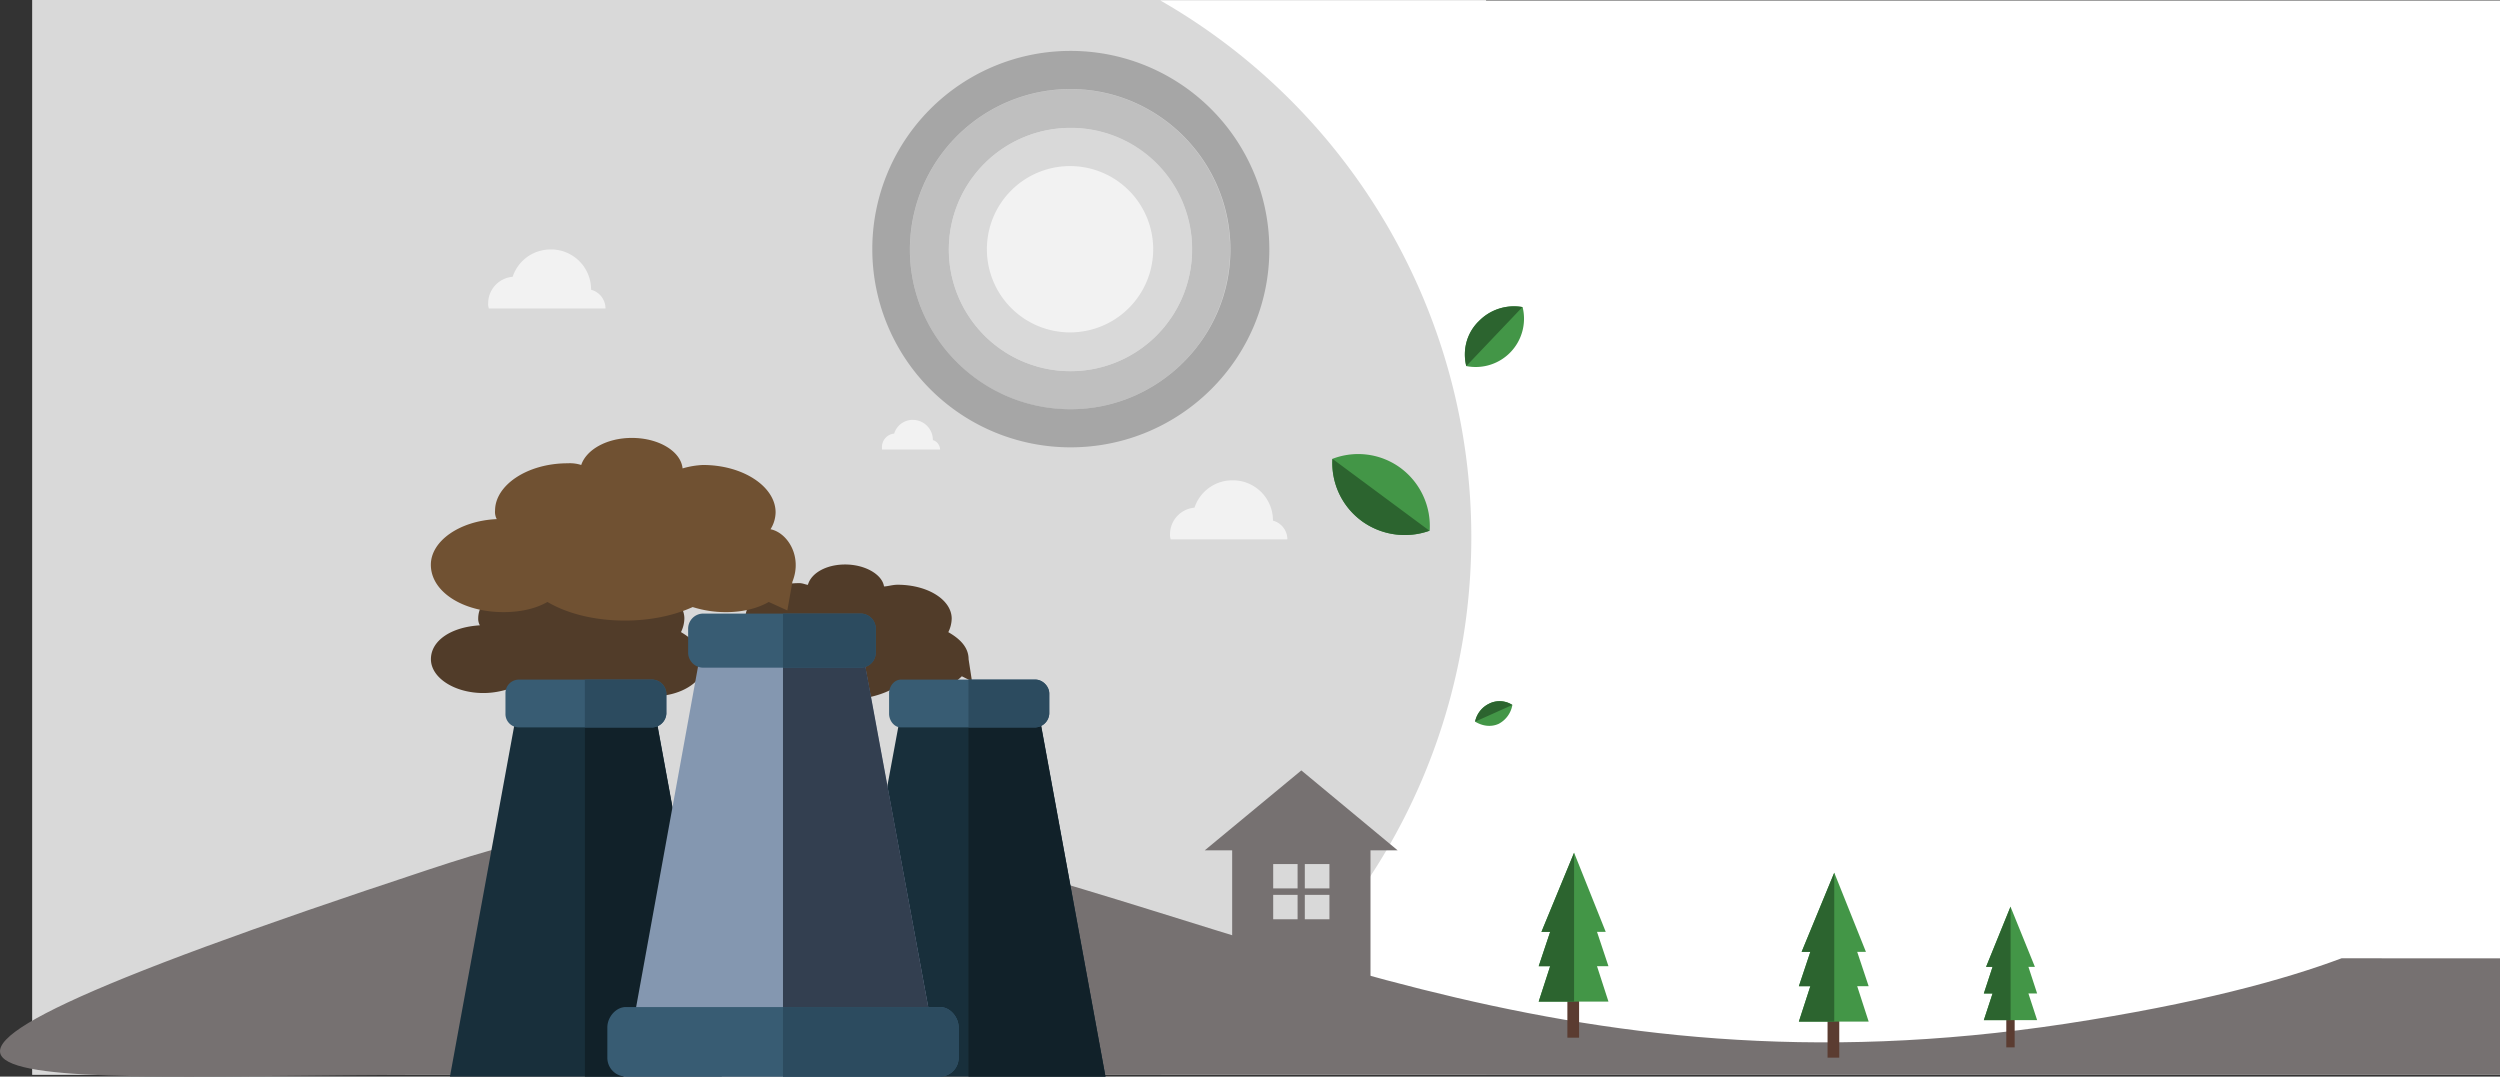 <svg xmlns="http://www.w3.org/2000/svg" viewBox="0 0 1255.42 540.63"><rect x="0" y="0" width="1255.42" height="540.63" fill="#333333" stroke="none"/><defs><style>.cls-1{fill:#d9d9d9;}.cls-1,.cls-10,.cls-11,.cls-12,.cls-13,.cls-14,.cls-15,.cls-16,.cls-17,.cls-2,.cls-3,.cls-4,.cls-5,.cls-6,.cls-7,.cls-8,.cls-9{fill-rule:evenodd;}.cls-2{fill:#fff;}.cls-3{fill:#bfbfbf;}.cls-4{fill:#f2f2f2;}.cls-5{fill:#a6a6a6;}.cls-6{fill:#439647;}.cls-7{fill:#2c642f;}.cls-8{fill:#767171;}.cls-9{fill:#5b3c31;}.cls-10{fill:#513c29;}.cls-11{fill:#182f3b;}.cls-12{fill:#112129;}.cls-13{fill:#385c73;}.cls-14{fill:#2c4b5f;}.cls-15{fill:#8497b0;}.cls-16{fill:#333f50;}.cls-17{fill:#705132;}</style></defs><title>dark-scene-large</title><g id="Layer_2" data-name="Layer 2"><g id="Layer_1-2" data-name="Layer 1"><polygon class="cls-1" points="215.86 0 746.26 0 746.26 539.76 16.15 539.76 16.15 0 215.86 0"/><path class="cls-2" d="M738.85,269.82c0,115.28-62.89,216.1-156.15,269.94h672.72V.24H582.7A310.58,310.58,0,0,1,738.85,269.82Z"/><path class="cls-3" d="M537.52,186.41a61.07,61.07,0,1,1,61.07-61.07,61,61,0,0,1-61.07,61.07m0-141.65a80.65,80.65,0,0,0-80.58,80.58c0,44.08,36.13,80.22,80.58,80.22a80.5,80.5,0,0,0,80.22-80.22c0-44.45-36.13-80.58-80.22-80.58"/><path class="cls-1" d="M537.58,166.84c-23.13,0-41.92-18.79-41.92-41.56a42,42,0,0,1,41.92-41.92c22.77,0,41.56,18.79,41.56,41.92a41.8,41.8,0,0,1-41.56,41.56m0-102.64a61.08,61.08,0,1,0,61.08,61.08A60.78,60.78,0,0,0,537.58,64.2"/><path class="cls-4" d="M495.58,125.16a41.76,41.76,0,1,1,41.76,41.76,41.76,41.76,0,0,1-41.76-41.76Z"/><path class="cls-5" d="M537.58,205.49c-44.49,0-80.67-36.13-80.67-80.21a80.69,80.69,0,0,1,80.67-80.57c44.13,0,80.31,36.13,80.31,80.57,0,44.08-36.17,80.21-80.31,80.21m0-179.93a99.54,99.54,0,1,0,0,199.08c55,0,99.84-44.44,99.84-99.36a99.75,99.75,0,0,0-99.84-99.72"/><path class="cls-6" d="M742.48,161.43a23.55,23.55,0,0,0-6.17,22.4,24.26,24.26,0,0,0,28.29-29.63,24.67,24.67,0,0,0-22.13,7.23Z"/><path class="cls-7" d="M742.45,161.43c-6.14,6.14-8,14.46-6.14,22.41l28.19-29.63a24.53,24.53,0,0,0-22,7.23Z"/><path class="cls-6" d="M747.94,353.3a12.88,12.88,0,0,0-7.2,9.08c3.6,2.18,7.92,2.91,11.88,1.09a13.23,13.23,0,0,0,6.84-9.44,11.76,11.76,0,0,0-11.52-.73Z"/><path class="cls-7" d="M747.94,353.3a12.9,12.9,0,0,0-7.2,9.1L759.46,354a11.74,11.74,0,0,0-11.52-.73Z"/><path class="cls-6" d="M683.58,261.46a36.88,36.88,0,0,0,34.36,5.05,36.34,36.34,0,0,0-14.47-31.4,35.91,35.91,0,0,0-34.36-4.69,36.11,36.11,0,0,0,14.47,31Z"/><path class="cls-7" d="M683.54,261.45a36.71,36.71,0,0,0,34.28,5.06L669.1,230.4a36.16,36.16,0,0,0,14.44,31.05Z"/><path class="cls-8" d="M1175.86,481.22c-28.92,10.83-72.29,22.75-138.43,32.86-257,39-408.07-53.81-595.66-94.61-98.67-21.67-173.9-.2-225.9,17-364.37,120.31-199.72,103.32,0,103.28H1255.42v-58.5Z"/><path class="cls-8" d="M230.74,437.52c0-4.68,12.27-8.64,27.06-8.64,15.15,0,27.42,4,27.42,8.64Z"/><polygon class="cls-8" points="380.02 386.88 385.78 386.88 385.78 411.48 380.02 411.48 380.02 386.88 380.02 386.88"/><polygon class="cls-6" points="400.66 375.74 394.79 358.36 398.79 358.36 382.9 318.6 367.02 358.36 371.02 358.36 365.14 375.74 371.02 375.74 365.14 393 400.66 393 394.79 375.74 400.66 375.74 400.66 375.74 400.66 375.74"/><polygon class="cls-7" points="371.02 358.36 365.14 375.74 371.02 375.74 365.14 393 382.9 393 382.9 318.6 367.02 358.36 371.02 358.36 371.02 358.36 371.02 358.36"/><polygon class="cls-9" points="917.74 506.88 923.62 506.88 923.62 531.12 917.74 531.12 917.74 506.88 917.74 506.88"/><polygon class="cls-6" points="938.38 495.25 932.63 478 937.01 478 921.11 438.24 904.72 478 909.1 478 903.34 495.25 909.1 495.25 903.34 513 938.38 513 932.63 495.25 938.38 495.25 938.38 495.25 938.38 495.25"/><polygon class="cls-7" points="909.1 478 903.34 495.25 909.1 495.25 903.34 513 921.1 513 921.1 438.24 904.72 478 909.1 478 909.1 478 909.1 478"/><polygon class="cls-9" points="787.09 496.85 792.97 496.85 792.97 521.09 787.09 521.09 787.09 496.85 787.09 496.85"/><polygon class="cls-6" points="807.72 485.21 801.97 467.96 806.35 467.96 790.46 428.21 774.06 467.96 778.44 467.96 772.68 485.21 778.44 485.21 772.68 502.97 807.72 502.97 801.97 485.21 807.72 485.21 807.72 485.21 807.72 485.21"/><polygon class="cls-7" points="778.44 467.96 772.68 485.21 778.44 485.21 772.68 502.97 790.45 502.97 790.45 428.21 774.06 467.96 778.44 467.96 778.44 467.96 778.44 467.96"/><polygon class="cls-8" points="302.98 398.16 307.42 398.16 307.42 416.52 302.98 416.52 302.98 398.16 302.98 398.16"/><polygon class="cls-6" points="318.46 389.35 314.21 375.97 317.46 375.97 305.08 345.72 292.83 375.97 296.08 375.97 291.7 389.35 296.08 389.35 291.7 402.72 318.46 402.72 314.21 389.35 318.46 389.35 318.46 389.35 318.46 389.35"/><polygon class="cls-7" points="296.1 375.97 291.7 389.35 296.1 389.35 291.7 402.72 305.14 402.72 305.14 345.72 292.83 375.97 296.1 375.97 296.1 375.97 296.1 375.97"/><polygon class="cls-9" points="1007.5 507.6 1011.7 507.6 1011.7 525.96 1007.5 525.96 1007.5 507.6 1007.5 507.6"/><polygon class="cls-6" points="1022.98 498.9 1018.61 485.53 1021.86 485.53 1009.6 455.28 997.35 485.53 1000.6 485.53 996.22 498.9 1000.6 498.9 996.22 512.28 1022.98 512.28 1018.61 498.9 1022.98 498.9 1022.98 498.9 1022.98 498.9"/><polygon class="cls-7" points="1000.62 485.53 996.22 498.9 1000.62 498.9 996.22 512.28 1009.66 512.28 1009.66 455.28 997.35 485.53 1000.62 485.53 1000.62 485.53 1000.62 485.53"/><path class="cls-8" d="M653.48,386.88,605,427h13.75v55.26l69.47,24.25V427h13.62l-48.36-40.13Zm-1.87,74.76H639.36V449.39h12.25v12.25Zm0-15.5H639.36V433.89h12.25v12.25Zm16,15.5H655.23V449.39H667.6v12.25Zm0-15.5H655.23V433.89H667.6v12.25Z"/><path class="cls-4" d="M276.59,125.28A20,20,0,0,0,257.43,139a13.4,13.4,0,0,0-12.29,13.37,6.15,6.15,0,0,0,.36,2.53h58.56a9.75,9.75,0,0,0-7.23-9.4v-.36a20.13,20.13,0,0,0-20.24-19.88"/><path class="cls-4" d="M619,241.2a20,20,0,0,0-19.16,13.74,13.4,13.4,0,0,0-12.29,13.37,6.15,6.15,0,0,0,.36,2.53h58.56a9.75,9.75,0,0,0-7.23-9.4v-.36A20.13,20.13,0,0,0,619,241.2"/><path class="cls-4" d="M458.38,210.84a9.73,9.73,0,0,0-9.36,6.9,6.74,6.74,0,0,0-6.12,6.9v1.09h29.16a5,5,0,0,0-3.6-4.72h0a10.1,10.1,0,0,0-10.08-10.16"/><path class="cls-10" d="M308.89,294.47c2.55,0,5.09-.85,7.63-.85,15.27,0,27.15,7.65,27.15,17a16,16,0,0,1-1.7,6.8c29.69,17.85-2.54,40.8-28.84,28.9-6.79,3.4-15.27,5.1-24.6,5.1-11,0-21.21-2.55-28.84-6.8-5.09,1.7-10.18,3.4-17,3.4-14.42,0-26.3-7.65-26.3-17s10.18-16.15,24.6-17a6.43,6.43,0,0,1-.85-3.4c0-10.2,11.88-17.85,27.15-17.85,1.7,0,2.54.85,4.24.85,1.7-5.95,9.33-10.2,18.66-10.2,10.18,0,17.81,5.1,18.66,11.05Z"/><path class="cls-10" d="M443.93,294.49c1.7,0,4.25-.85,6.8-.85,15.29,0,27.18,7.66,27.18,17a16.06,16.06,0,0,1-1.7,6.81c5.95,3.4,10.19,7.66,10.19,13.62l1.7,11.07L483,339.6c-5.1,5.11-13.59,8.51-23.78,8.51a50.06,50.06,0,0,1-11.89-1.7c-6.8,3.4-15.29,5.11-24.63,5.11-11,0-21.23-2.55-28.88-6.81a46.12,46.12,0,0,1-17,3.4c-14.44,0-26.33-7.66-26.33-17s10.19-16.17,24.63-17a6.45,6.45,0,0,1-.85-3.41c0-10.21,11.89-17.87,27.18-17.87,1.7,0,3.4.85,4.25.85,1.7-6,9.34-10.21,18.69-10.21,10.19,0,18.69,5.11,19.54,11.07Z"/><polygon class="cls-11" points="451.9 360.69 522.17 360.69 555.14 540.63 418.6 540.63 451.9 360.69 451.9 360.69 451.9 360.69"/><polygon class="cls-12" points="486.34 360.69 522.08 360.69 555.14 540.63 486.34 540.63 486.34 360.69 486.34 360.69 486.34 360.69"/><path class="cls-13" d="M452.4,341.28h67.74a7.33,7.33,0,0,1,6.77,6.86v10.28a7.33,7.33,0,0,1-6.77,6.85H452.4c-3.39,0-5.93-3.43-5.93-6.85V348.14c0-3.43,2.54-6.86,5.93-6.86Z"/><path class="cls-14" d="M486.34,341.28h33.81c3.38,0,6.76,3.43,6.76,6.86v10.28a7.32,7.32,0,0,1-6.76,6.85H486.34v-24Z"/><polygon class="cls-11" points="258.92 360.69 329.53 360.69 362.5 540.63 225.95 540.63 258.92 360.69 258.92 360.69 258.92 360.69"/><polygon class="cls-12" points="293.7 360.69 329.43 360.69 362.5 540.63 293.7 540.63 293.7 360.69 293.7 360.69 293.7 360.69"/><path class="cls-13" d="M260.63,341.28h67.19a7.34,7.34,0,0,1,6.8,6.86v10.28a7.34,7.34,0,0,1-6.8,6.85H260.63a6.73,6.73,0,0,1-6.8-6.85V348.14a6.73,6.73,0,0,1,6.8-6.86Z"/><path class="cls-14" d="M293.7,341.28H327.8a7.35,7.35,0,0,1,6.82,6.86v10.28a7.35,7.35,0,0,1-6.82,6.85H293.7v-24Z"/><polygon class="cls-15" points="351.39 329.99 433.62 329.99 472.58 540.63 313.1 540.63 351.39 329.99 351.39 329.99 351.39 329.99"/><polygon class="cls-16" points="393.19 329.99 433.72 329.99 472.58 540.63 393.19 540.63 393.19 329.99 393.19 329.99 393.19 329.99"/><path class="cls-13" d="M314.32,505.7H472.07c5.09,0,9.33,5.11,9.33,10.22v15.33a9.43,9.43,0,0,1-9.33,9.37H314.32a9.43,9.43,0,0,1-9.33-9.37V515.92c0-5.11,4.24-10.22,9.33-10.22Z"/><path class="cls-13" d="M353.2,308.12h78.93a7.61,7.61,0,0,1,7.64,7.64v11.89a7.61,7.61,0,0,1-7.64,7.64H353.2a7.61,7.61,0,0,1-7.64-7.64V315.76a7.61,7.61,0,0,1,7.64-7.64Z"/><path class="cls-14" d="M393.19,505.7h78.88c5.09,0,9.33,5.11,9.33,10.22v15.33a9.43,9.43,0,0,1-9.33,9.37H393.19V505.7Z"/><path class="cls-14" d="M393.19,308.12h39a7.6,7.6,0,0,1,7.62,7.64v11.89a7.6,7.6,0,0,1-7.62,7.64h-39V308.12Z"/><path class="cls-17" d="M342.84,235.2A42.55,42.55,0,0,1,353,233.5c20.36,0,36.48,11,36.48,23.78a16.4,16.4,0,0,1-2.55,8.49c8.48,1.7,16.12,13.59,11,26.33l-2.55,14.44-9.33-4.25c-5.94,3.4-13.57,5.1-21.21,5.1a54.65,54.65,0,0,1-17-2.55c-9.33,4.25-21.21,6.79-33.94,6.79-15.27,0-28.85-3.4-39-9.34-5.94,3.4-13.57,5.1-22.06,5.1-20.36,0-36.48-10.19-36.48-23.78,0-11.89,14.42-22.08,33.09-22.93a7.67,7.67,0,0,1-.85-4.25c0-12.74,16.12-23.78,36.48-23.78a18.65,18.65,0,0,1,6.79.85c2.55-7.64,12.73-13.59,25.45-13.59,13.57,0,24.6,6.79,25.45,15.29Z"/></g></g></svg>